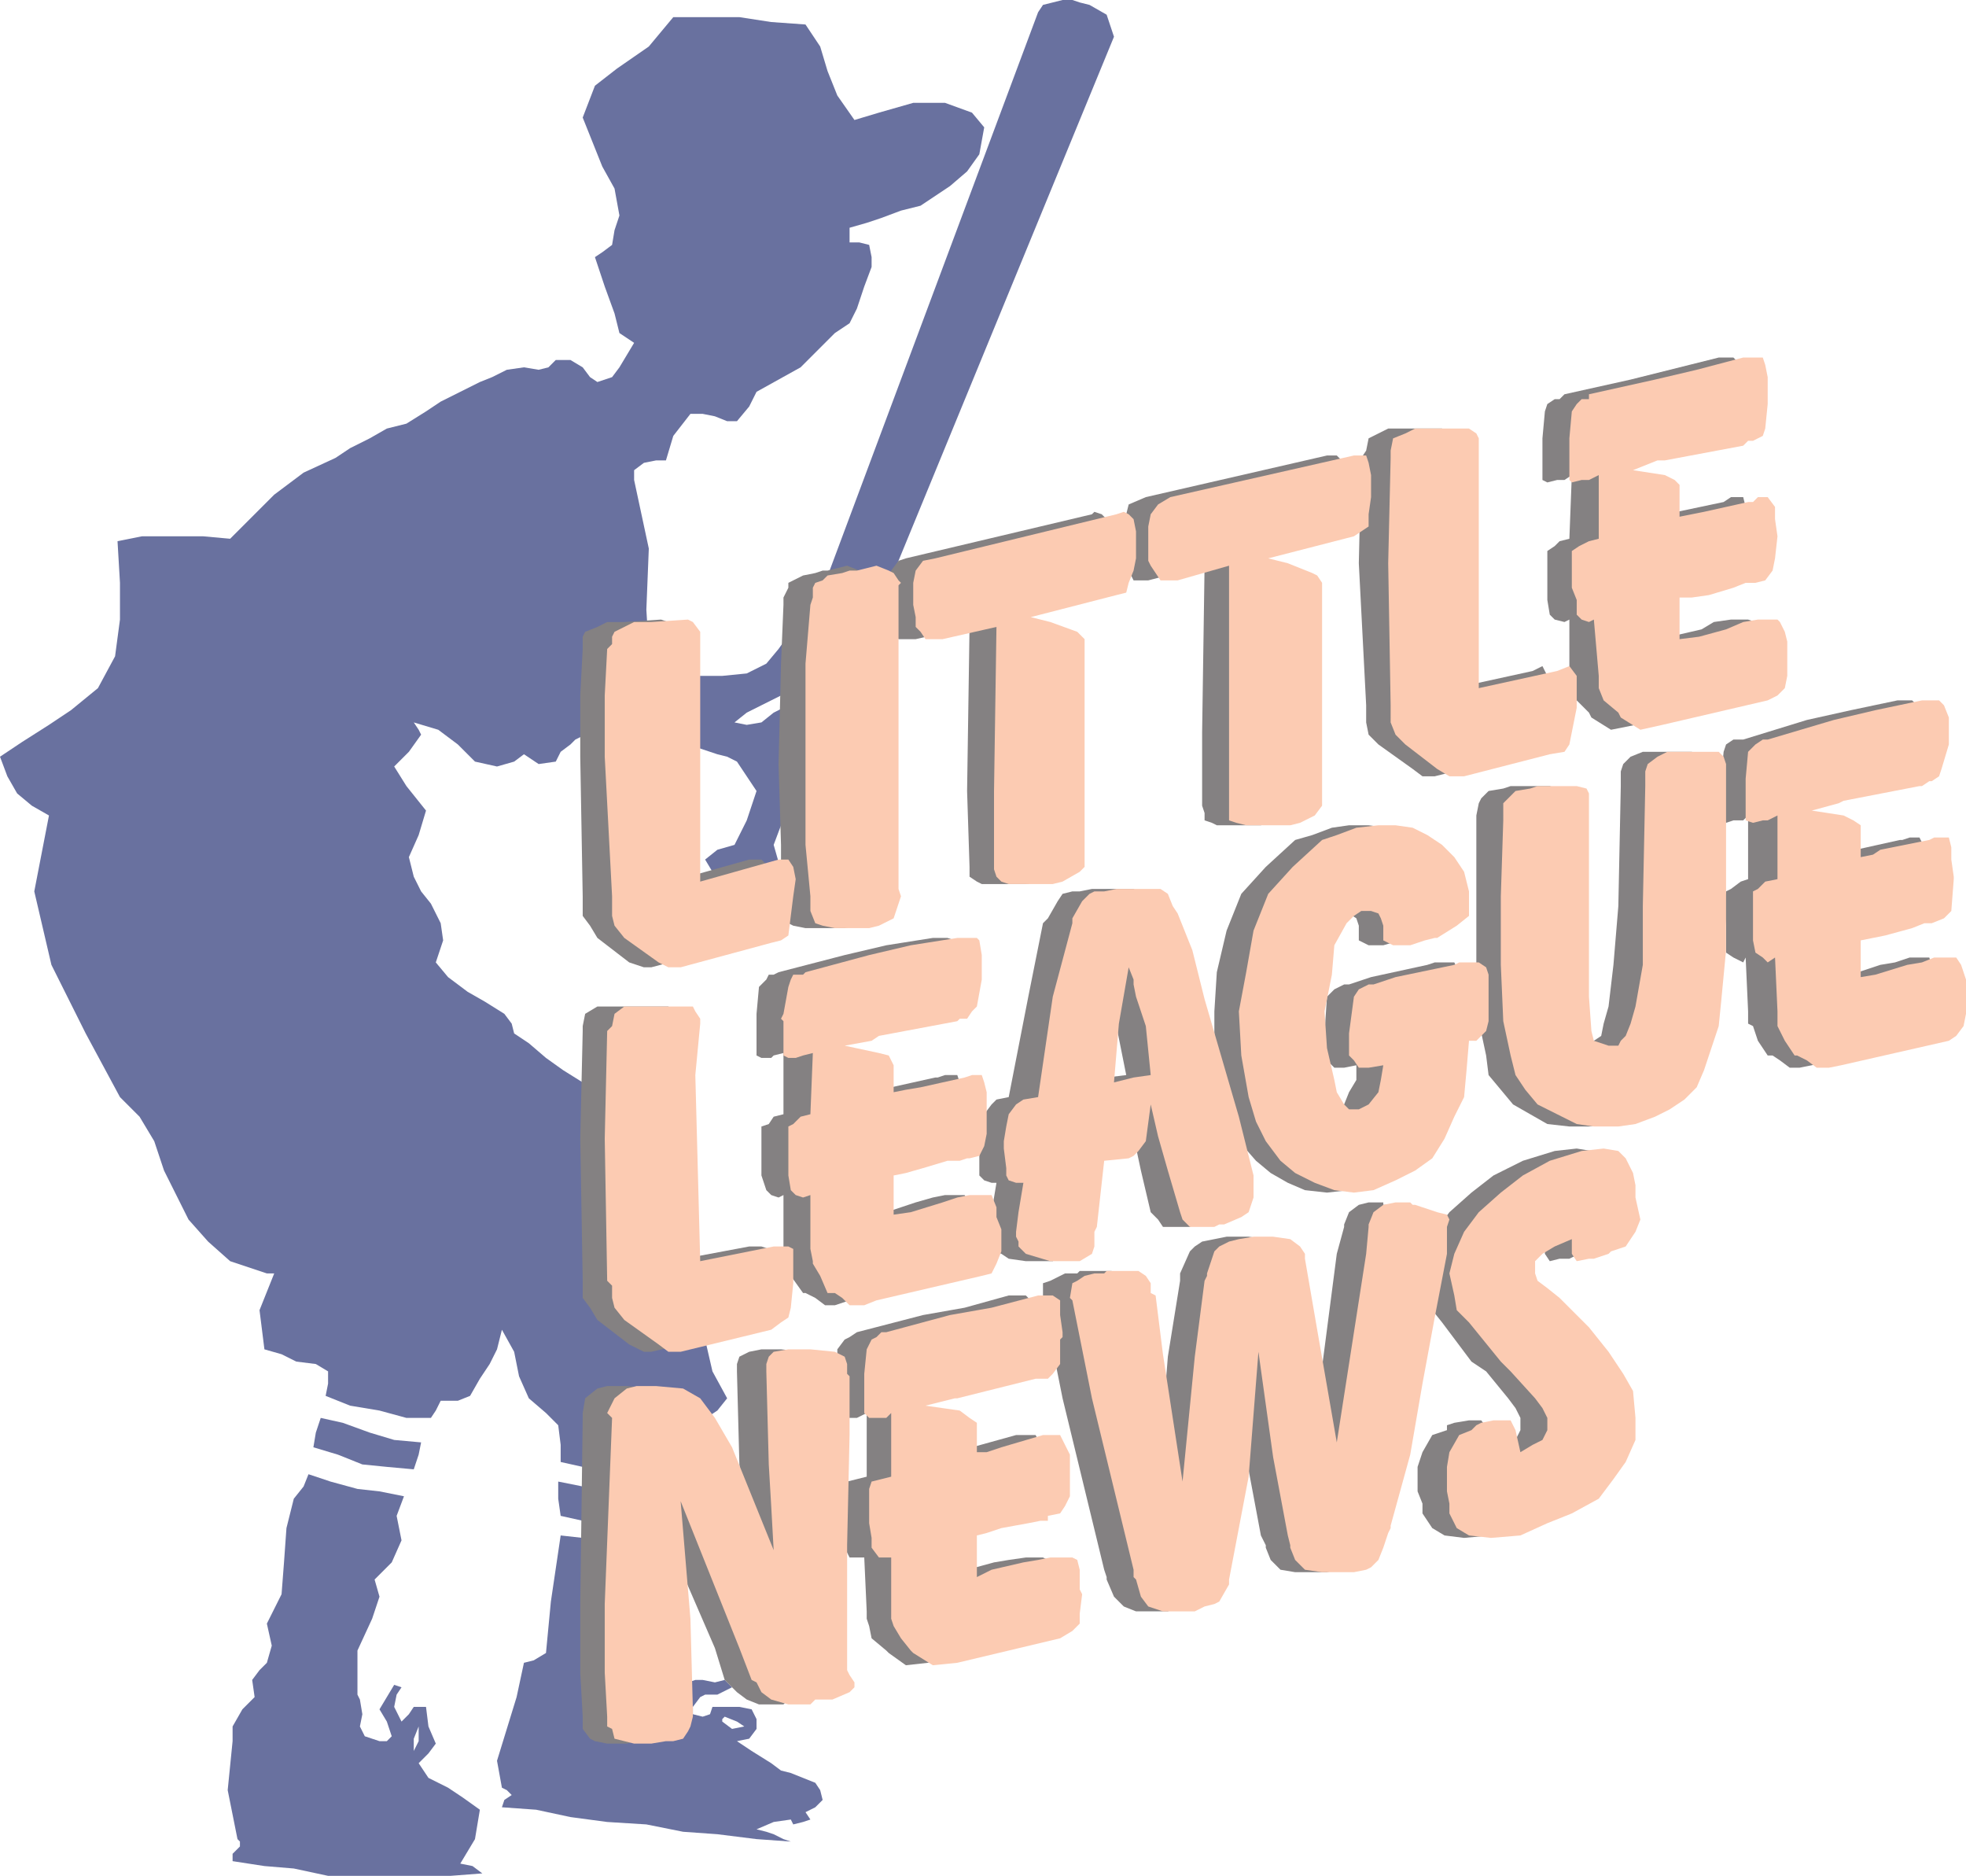 <svg xmlns="http://www.w3.org/2000/svg" width="602.25" height="574.5"><path fill="#69719f" fill-rule="evenodd" d="M248.25 190.5 318 3.75l1.5-2.25 6-1.5h3l2.25.75 3 .75 5.25 3 2.25 6.75-76.5 186 .75 2.25 1.5 3v3l-2.25 1.5v3l-2.25 1.5v3l-3 1.5-.75 2.25-2.25 1.5-.75 3.75.75 3v2.25h-.75l.75 2.25v3l-.75 1.5-3 .75-.75 2.25v2.25l-3 1.5-2.25.75-1.5 3-3.75.75-4.5 12 3 10.5-.75 3-2.25 1.5-4.5.75-4.5-1.5-3.75-.75-4.5-3-1.5-2.25-2.25-3.75 3.75-3 5.25-1.5 3.75-7.5 3-9-6-9-3-1.5-3-.75-6.75-2.25-7.5-1.5-6 3-3.75 1.5-1.5 3-3 .75h-3l-3.75-5.25-5.25-5.25-3 1.5-1.5 1.5-3 2.25-1.5 3-5.25.75-4.5-3-3 2.25-5.25 1.5-6.75-1.5-5.25-5.25-6-4.5-7.5-2.25 1.5 2.25.75 1.5-3.75 5.25-4.5 4.5 3.75 6 6 7.5-2.25 7.5-3 6.75 1.5 6L129 273l3 3.75 3 6 .75 5.25-2.25 6.75 3.75 4.5 6 4.5 5.25 3 6 3.75 2.25 3 .75 3 4.5 3 5.25 4.5 5.25 3.75 6 3.75 4.5 4.5 6 3.75 10.5 7.5 5.25 15.75v18.75l3 15 8.25 13.5 2.25 9.75 4.5 8.25-3 3.75-4.5 3-6 3-4.5 1.5-3 5.25L201 450h-13.5l-9-.75-6.75-1.5v-5.25l-.75-6-3.75-3.75-5.25-4.5-3-6.75-1.5-7.5-3.75-6.75-1.5 6-2.25 4.5-3 4.5-3 5.25-3.75 1.5H135l-1.5 3-1.5 2.25h-7.5l-8.25-2.25-9-1.5-7.5-3 .75-3.75V420l-3.75-2.25-6-.75-4.5-2.25-5.25-1.5-1.5-12L84 390h-2.25l-11.25-3.75-6.75-6-6-6.75-7.5-15-3-9-4.5-7.5-6-6-10.5-19.5-10.5-21L10.5 273l4.5-23.25-5.25-3-4.5-3.75-3-5.25-2.25-6 6.75-4.5L15 222l6.75-4.5 8.25-6.75 5.25-9.75 1.5-11.25V178.5L36 165.75l7.5-1.5h18.75l8.25.75L84 151.5l9-6.75 9.75-4.5 4.5-3 6-3 5.25-3 6-1.5 6-3.75 4.5-3 12-6 3.75-1.5 4.5-2.25 5.25-.75 4.5.75 3-.75 2.25-2.25h4.5l3.75 2.25 2.25 3L183 117l4.5-1.5 2.25-3 4.5-7.5-4.5-3-1.5-6-3-8.25-3-9 2.25-1.5 3-2.25.75-4.5 1.5-4.5-1.5-8.25L184.5 51l-6-15 3.75-9.75L189 21l9.75-6.75 7.5-9h20.25l9.75 1.5 10.5.75 4.5 6.75 2.25 7.5 3 7.5 5.25 7.5 7.5-2.25 10.5-3h9.75l8.25 3 3.75 4.5-1.5 8.25-3.75 5.25L291 57l-9 6-6 1.5-6 2.25-4.5 1.5-5.25 1.5v4.5h3l3 .75.75 3.75v3l-2.25 6-2.25 6.75-2.25 4.5-4.5 3-10.5 10.5-13.5 7.5-2.25 4.5-3.75 4.5h-3l-3.75-1.5-3.75-.75h-3.75l-5.25 6.75L204 141h-3l-3.75.75-3 2.25v3l4.5 21-.75 18.75.75 12v9l6.75-.75h15.75l7.5-.75 6-3 3.75-4.5 3.75-5.25 6-3-6 18.75-3 3.75-10.5 5.25-3.75 3 3.75.75 4.5-.75 3.75-3 4.5-2.25.75-4.5v-2.25l6-18.75m-150 243.75-1.5 4.5-.75 4.5 7.5 2.25 7.5 3 7.5.75 8.25.75 1.5-4.5.75-3.75-8.25-.75-7.5-2.25-8.25-3-6.75-1.5M94.5 451.5l-1.5 3.75-3 3.75-2.25 9-.75 10.5-.75 9.75-4.5 9 1.5 6.75-1.5 5.25-2.25 2.25-2.25 3 .75 5.25-3.75 3.75-3 5.25v4.5l-1.5 15 3 15 .75.75v1.5l-2.25 2.25V570l9.75 1.5 9 .75 10.5 2.25H138l9.75-.75-3-2.25-3.75-.75 4.5-7.5 1.5-9-5.25-3.75-4.5-3-6-3-3-4.5-1.5-3.75v-3.75l1.5-3.75v4.5l-1.5 3 1.5 3.75 3-3 2.25-3-2.25-5.25-.75-6h-3.75l-1.5 2.25-2.25 2.25-2.25-4.5.75-3.75 1.5-2.25-2.25-.75-4.5 7.5 2.25 3.75 1.5 4.5-1.5 1.5h-2.25l-4.5-1.5-1.5-3L111 525l-.75-4.5-.75-1.5v-13.5l4.5-9.75 2.25-6.75-1.5-5.25 5.25-5.25 3-6.75-1.5-7.5 2.25-6-7.5-1.5-6.75-.75-8.25-2.25-6.75-2.25m76.5 2.25V459l.75 5.25 6.75 1.5 7.5.75h13.5v-9.75H186l-15-3m.75 16.5-3 20.25-1.5 15.75-3.75 2.25-3 .75-2.25 10.5-6 19.5 1.5 8.25 1.5.75 1.5 1.5-2.25 1.5-.75 2.25 10.5.75 10.5 2.25L186 558l12 .75 11.25 2.25 10.5.75 12 1.5 10.5.75-2.25-.75-3-1.5-2.25-.75-3-.75L237 558l5.25-.75.75 1.5 3-.75 2.25-.75-1.5-2.25 3-1.5 2.25-2.25-.75-3-1.5-2.25-7.5-3-3-.75-3-2.25-6-3.75-4.5-3 3.75-.75 2.25-3v-3l-1.5-3-3.75-.75h-8.25l-.75 2.25 3.75 1.5.75-.75 3.75 1.5 2.25 1.5-3.75.75-3-2.25v-.75l-3.75-1.5-2.25.75-3-.75v-2.25l2.25-3 1.5-.75h3.75l4.5-2.25-2.25-2.25-3 .75-3.75-.75H213l-2.25.75-1.5 5.25-3 3-.75-3-1.5-1.5h-4.5l-1.5-.75-2.25-6-3-6 2.25-15 3-18h-12l-7.5-2.25-6.75-.75"/><path fill="#848182" fill-rule="evenodd" d="m480.75 189.75-1.5.75-3-.75-1.5-1.5-.75-4.5v-15l2.25-1.5 1.5-1.5 3-.75.75-19.5-2.25 1.5H477l-3 .75-1.5-.75v-12.75l.75-8.25.75-2.25 2.25-1.5h1.5l1.5-1.5 20.25-4.5 27-6.75h4.5l2.25 2.25.75 3.75v8.25l-2.25 7.5-.75 2.25-2.25 1.5h-1.5l-.75 1.5H525l-24 4.5h-.75l-9 3 11.25 1.5 2.25 1.5 1.5 1.5.75 1.5v8.25l3.75-.75 3-.75 14.25-3 2.25-1.5H534l.75 3V159l.75 5.25-.75 6.75v3.75l-1.5 3-4.5.75h-1.5l-3.75 1.5-9 2.25-4.5.75h-3v12.75l4.5-.75 9.75-2.25 3.75-2.25 5.25-.75h5.25l2.25.75.75 3v3l1.5 3v7.5l-1.5 3.75L537 213l-3.75 1.5L501 222l-7.5 1.5-6-3.75-.75-1.5-3.75-3.75-1.5-3.75v-1.5l-.75-2.25v-17.25m-35.25 21 24-5.25 3-1.5 1.5 3 .75 3-.75 6v8.25l-1.5 3.75-2.25 2.25-3.75.75-27 6.75h-3.75l-3-2.25-10.5-7.5-3-3-.75-3.75V216l-2.25-43.5.75-32.25 1.5-2.25.75-3.75 6-3h16.5l1.5 1.5 2.25 1.5v3l-1.5 15 1.5 58.5m-76.5-37.5-17.25 4.5h-4.5l-3-6v-10.5l.75-3.75.75-3 5.25-2.25 55.5-12.75h3l2.25 2.25v15.75l-1.5 3.75-1.5 1.5-2.25 1.5-27 6.75 6.75 1.5 6.75 3 3 .75.75 2.25v3l-.75 36.75.75 24v2.25l-.75 2.25-.75 3-6 2.25-3 .75h-13.5l-1.5-.75-2.25-.75V249l-.75-2.25v-22.5l.75-51M297 192l-16.5 3.75h-5.25L273 193.5V192l-.75-3v-10.5l.75-3.75 2.25-3 2.25-.75 57-13.5.75-.75 2.25.75 1.5 1.5v9.75l1.5.75-1.5 1.5v3.75l-.75 3.75-2.25 3-1.5.75-27 6.75 6.75 1.5 6.75 3 3 1.5.75.75v3.75l-.75 36.75.75 24v1.5l-.75 3.75-1.5 1.5-4.5 3-3.75.75h-13.5l-1.5-.75-2.25-1.5v-3l-.75-23.25L297 192m-57.75 82.5v-15.75L238.5 234l.75-30.75.75-18V183l1.5-3v-1.5l4.5-2.25 3.75-.75 2.25-.75h1.5l6-1.5 3.75 1.5 3 .75.75 2.25v21.75l-.75 45 .75 27.75v2.25l-.75 6.75-4.5 2.25-3 .75h-12l-3.75-.75-1.5-.75L240 279l-.75-2.25v-2.25M205.5 270l24-6.75h3.75l2.25 2.25v9l-2.25 12-3 1.5-2.25.75-28.5 7.5h-2.25l-4.5-1.5-9.75-7.5-2.25-3.75-2.25-3v-6l-.75-42.75V213l.75-14.25V195l.75-1.5L183 192l3-1.5h5.25l11.25-.75 2.25.75.75 3V270m329.25 23.25-.75 1.5-3-1.5-2.25-1.5v-8.25l-.75-6.75.75-3.75 1.5-.75 3-2.25 2.25-.75v-19.5l-1.5 1.5h-3l-2.25.75-1.5-.75V238.5l.75-8.25.75-2.25 2.25-1.5h3l19.5-6 13.5-3 14.25-3h4.5l1.5 1.5.75 3.75V228l-.75 7.5-1.5 2.25-3 1.5H582l-.75 1.5h-.75l-24 4.5-1.5.75-8.25 2.25 9.75 1.5 4.5 3v9.75l4.5-.75 3-1.5 13.5-3h.75l2.25-.75h3l1.5 3v3.75l1.5 5.25v.75l-1.5 9.75-2.25 2.25-3 1.5h-3l-3.75 1.5-7.5 2.25-5.25.75-3.75.75v11.25l6-.75 9-3 4.5-.75 4.5-1.5h6l1.5 4.5L594 300v10.5l-1.5 3.75-.75 3-3.75 1.5-33 7.5-3.75.75h-3l-3-2.25-2.25-1.5h-1.5l-3-4.5-1.5-4.5-1.5-.75v-3.75l-.75-16.5m-82.5-42v-1.5L453 246l.75-1.5 2.25-2.25 4.5-.75 2.25-.75h12l2.25.75 2.25 1.5v3.75l-1.5 38.25 1.5 20.25.75 10.5.75 3 .75.75 3 .75h2.25l1.5-1.5 2.25-1.5.75-3.75 1.5-5.25 1.5-12.75 1.5-18 .75-36.75v-4.5l.75-2.25 2.25-2.25 3.75-1.5h15l2.25 1.5.75 2.25v31.5l-.75 25.5-.75 15.75-1.5 7.5-1.5 6.75-2.25 6.75-3 5.25-3.75 3.75-3.75 3-4.5 2.25-6 2.25-6.75.75h-6l-6.75-.75-10.5-6-7.5-9-.75-6-2.25-10.5-.75-17.25v-44.25m-36.75 75-3.75.75h-3l-2.25-2.25-.75-1.5v-6.75l.75-11.25 2.25-2.25 3-1.5h1.5l6.75-2.25 17.25-3.75 2.25-.75h6l.75 1.5.75 2.25 1.5 3v11.25l-1.5 3-1.5 1.5-2.25 1.5h-.75l-.75 9-2.25 8.25-2.25 6-3.75 6.75-3.75 6-4.5 3.75-12 6-6.75.75-6.75-.75-5.25-2.25-5.25-3-4.5-3.75-5.25-6-3-6-3-7.5-1.5-12.75v-13.5l.75-12 3-12.75 4.5-11.25 7.5-8.25 9-8.25 5.25-1.5 6-2.25 5.25-.75h6l6 .75 4.5 2.25 3.75 3 3.75 3.75 2.25 4.5 2.25 6 .75 4.5-.75 3-3 3-6 3.75H432l-3 .75-5.25 1.5h-4.5l-3-1.5v-4.5l-.75-2.25-2.25-1.5-1.5-.75h-2.25l-3 1.5-1.5 2.25-3.75 6.75-2.25 9-.75 11.25V321l1.5 9.75 3 7.5 3 1.5h3l3-1.5 1.5-3.75 2.25-3.75v-4.5M339 330v24l2.25-1.5.75-3 3-11.25 2.25 9.75 2.25 10.5 3 12.75 2.25 2.25 1.5 2.25h8.25l1.5-.75h1.5l7.5-3.75.75-4.5V360L372 342l-10.5-36-5.25-15-4.5-13.5-2.25-3.75-2.25-1.5H339v30l1.5 3 1.5 9 3 15-6 .75m0-27.75v-30h-4.5l-3.75.75h-2.25l-3 .75L324 276l-3 5.25-1.5 1.5-4.5 22.5-6 30.75-3.75.75-1.5 1.5-2.25 3L300 345v15l1.5 1.5 2.25.75h1.5l-1.5 9v10.5l.75 1.5 2.25.75 2.25 1.5 5.25.75h8.25l3-2.25.75-2.25 1.5-2.25v-2.25l.75-1.5 2.25-20.25 6.75-.75 1.5-.75v-24l-5.25 1.5 1.5-18 3-17.25.75 3.75v2.25M240 366l-1.5.75-2.25-.75-1.5-1.5-1.5-4.5v-15l2.25-.75L237 342l3-.75V322.5l-3 .75-.75.75h-3l-1.5-.75V310.5l.75-8.25 2.25-2.25.75-1.5h1.5l1.5-.75 20.25-5.25 12.75-3 14.25-2.25h4.5l2.25.75.75 4.5v7.5l-2.25 8.25-.75 1.5-1.5 2.25h-2.25l-.75.75h-1.5l-24 4.5-.75 1.5-8.25 1.5 10.5 2.25 3 .75 1.5 3v8.25l3.75-.75 3-.75 13.5-3h.75l2.25-.75h3.75l.75 2.25v3l1.5 5.25v.75l-1.5 6.75V351l-1.5 3-3.75.75-2.25.75h-3.75l-9 2.25-3.75 1.5-3.75.75v12l5.25-.75 9-3 5.25-1.5 3.75-.75h6l2.25 3.75v3l1.5 3.75v6.75l-1.5 3.75-2.25 3-2.25.75-33 7.5-4.5 1.5h-3l-3-2.25-3-1.5H246l-3.75-5.25-.75-3.75-1.5-.75V366m-34.5 20.25 24-4.5h3.75l2.25.75V393l-.75 7.5-1.5 3-1.5 1.5-3.75 2.25-28.5 6.75h-2.25l-4.5-2.25-9.75-7.5-2.25-3.75-2.25-3v-5.25l-.75-43.5.75-33v-1.5l.75-3.75 3.75-2.25h21.75l.75 1.5v76.5m251.25 58.5 3.75-2.25 3.75-1.5 1.5-3v-3.75l-1.5-3-2.25-3-6.75-8.25-4.5-3-9-12-3-3.75-2.25-4.5-.75-6.75.75-6 3-6.75 4.5-6 6.75-6 6.75-5.25 9-4.5 9.75-3 6.75-.75 4.5.75 3 2.25 2.25 4.5V363l.75 3v7.5l-.75 3.75-2.25 4.5-6.75 2.25-3 1.5h-3l-3 .75-1.5-2.25v-4.5l-9 4.5-2.25 2.25V390l.75 2.25 3 2.25 3.75 3 8.25 9 6.75 7.5 5.25 6.75 3 5.25v15l-2.25 6.75-3.75 5.25-6 6-6.75 4.5-7.5 3-9.75 3.75-8.25.75-6-.75-3.75-2.25-3-4.5v-3l-1.5-3.75v-7.5l1.5-4.5 3-5.25 4.5-1.5v-1.5l2.25-.75 4.5-.75h3.75l2.25 3 .75 6.75m-117.75 39V483l-.75-2.25-12.75-52.5-6-30V393l2.25-.75 4.5-2.25H330l.75-.75h9.75l2.25 1.5L345 393v3.75l3 18 6.75 39 3-38.25 3.75-23.25V390l3-6.75 1.5-1.5 2.25-1.5 7.5-1.5h6.75l5.25.75 1.5 2.25 2.25 2.25v1.5l4.5 21.75 6 34.5 7.5-57.75 2.25-8.25V375l1.5-3.75 3-2.25 3-.75h4.5v.75h1.5l7.5 2.25 1.5.75 1.5 1.5v2.25l-1.5 3V384L432 403.5l-4.5 20.25-4.5 21.75-6 21.75v2.25l-1.5 4.5-2.25 3.75-.75 2.25-6 1.5h-9.75l-4.5-.75-3-3-1.5-3.75v-.75l-1.5-3-4.5-24L376.5 414l-3 38.25-5.25 31.5v1.5L366 490.5l-1.5.75-3 .75-3.75 1.5H348l-3.75-1.5-3-3-2.25-5.25M264.75 477h-4.5l-1.5-3v-3l-.75-4.5v-.75l.75-9.75.75-2.25 6-1.5v-19.5l-3 1.5H258l-1.5-1.5v-19.5l2.25-3 1.5-.75 2.25-1.5 20.25-5.25 12.75-2.25 13.5-3.75h5.25l1.5 1.5 1.5 4.5v12l-3 6-2.25 1.5h-3l-23.25 6h-2.25l-7.5 2.25 9.75 1.5 3 2.25 1.5 1.5v9H294l3.75-1.5 13.5-3.75h6l1.5 3v3l.75 4.5v1.5l-.75 6.75v3l-3 2.25-2.25.75-1.5 1.5h-1.5L299.25 468l-5.25 1.5-3.75.75V483l6-2.25 8.25-2.25 4.5-.75 5.25-.75h5.25l1.5.75 1.5 6v10.5l-.75 3-4.5 4.5-33 7.5-6.75.75-5.25-3.75-.75-.75-4.5-3.75-.75-3.75-.75-2.25v-2.25l-.75-16.5m-86.25 50.25v-1.5l-.75-13.5v-21l.75-57v-1.5l.75-4.5 3.75-3 3-.75h6l9 .75 4.5 3 5.25 6 5.25 9 12.75 31.5-.75-13.5-1.5-12.75-.75-28.5v-2.25l.75-2.25 3-1.5 3.75-.75h6l7.5.75 3 1.5 1.5 2.25.75.75V513l.75 2.25v1.5l-.75 1.5-5.25 2.25h-5.25L240 522h-7.5l-3.75-1.5-3-2.25-3.75-3.75-3-9.75-19.5-45 4.5 36v33l-1.5 1.5-1.5 2.25-3 .75h-3l-3 .75h-6l-3.75-.75-1.5-.75-2.25-3v-2.25"/><path fill="#fccbb2" fill-rule="evenodd" d="m488.25 189.75-1.5.75-2.25-.75-1.5-1.5v-4.5l-1.5-3.75v-11.25l2.25-1.5 3-1.5 3-.75v-19.5l-3 1.5h-2.25l-3 .75-.75-.75v-12.75l.75-8.25 1.5-2.25 1.5-1.5h2.25v-1.5l20.25-4.5 12.75-3L534 109.5h6l.75 2.25.75 3.75v8.25l-.75 7.5-.75 2.25-3 1.5h-1.5l-1.5 1.5-24 4.5h-2.25l-7.5 3 9.75 1.5 3 1.5 1.5 1.5v9.75l7.5-1.5 13.5-3h1.5l1.5-1.5h3l2.25 3V159l.75 5.25-.75 6.75-.75 3.75-2.25 3-3 .75h-3L531 180l-7.5 2.25-5.25.75h-3.75v12.75l6-.75 8.25-2.25 5.25-2.25 4.5-.75h6l.75.75 1.5 3 .75 3V207l-.75 3.75-2.25 2.25-3 1.5-32.25 7.5-6.75 1.5-6-3.75-.75-1.5-4.5-3.75-1.5-3.75V207l-1.5-17.25m-35.25 21 24-5.25 3.75-1.5 2.25 3v9.75L480.75 228l-1.5 2.25-4.5.75-26.25 6.75H444l-3.75-2.25-9.75-7.5-3-3-1.5-3.75V216l-.75-43.5.75-32.25V138l.75-3.75 3.75-1.5 3-1.5H450l2.25 1.5.75 1.5v76.5m-76.5-37.5-15.75 4.5h-5.25l-3-4.5-.75-1.5v-10.5l.75-3.75 2.25-3 3.75-2.25 56.25-12.75h3.75l.75 2.25.75 3.75v6.75l-.75 5.25v3.75l-4.5 3L388.5 171l6 1.5 7.5 3 1.5.75 1.5 2.25v68.25l-2.25 3-4.5 2.25-3 .75h-13.5l-3-.75-2.25-.75v-78M305.25 192l-16.5 3.75h-5.25l-1.5-2.25-1.5-1.5v-3l-.75-3.75v-6.75l.75-3.75 2.25-3 3.75-.75 55.5-13.5 2.25-.75 1.5.75 1.5 1.5.75 3.75V171l-.75 3.75-1.5 3.75-.75 3-3 .75-26.25 6.75 6 1.5 8.25 3 2.25 2.25v69.75l-1.5 1.5-5.25 3-3 .75H309l-2.25-.75-1.5-1.5-.75-2.25v-24l.75-50.25m-57 82.5-1.5-15.75v-55.5l1.5-18L249 183v-3l.75-1.5 2.25-.75 1.5-1.5 4.5-.75 2.25-.75h2.25l6-1.5 3.75 1.5 1.5.75 1.5 2.25.75.75-.75.75v93l.75 2.25-2.25 6.75-4.5 2.25-3 .75h-10.5l-3.75-.75-2.25-.75-1.5-3.75v-4.5M214.5 270l24-6.75h3l1.5 2.25.75 3.75-.75 5.25-1.5 12-2.25 1.5-3 .75-27.75 7.5h-3.75l-3-1.5-10.5-7.5-3-3.75-.75-3v-6l-2.25-42.75V213l.75-14.25 1.5-1.5V195l.75-1.5 6-3h5.25l11.25-.75 1.5.75 2.25 3V270m329.25 23.25-2.25 1.5-1.5-1.5-2.25-1.5L537 288v-15l1.5-.75 2.25-2.25 3.75-.75v-19.5l-3 1.5H540l-3 .75-2.25-.75V238.5l.75-8.25 2.25-2.25 2.25-1.5h1.5l20.25-6 12.75-3 14.25-3H594l1.5 1.5 1.5 3.75V228l-2.25 7.5-.75 2.25-2.25 1.5H591l-2.25 1.5H588l-23.25 4.5-1.5.75-8.25 2.25 9.75 1.5 3 1.5 2.25 1.5v9.75l3.75-.75 2.25-1.5 15-3 1.5-.75h4.5l.75 3v3.75l.75 5.25v.75l-.75 9.75-2.25 2.25-3.75 1.5h-2.25l-3.75 1.5-8.25 2.25-7.5 1.5v11.25l4.5-.75 9.75-3 4.5-.75 3.75-1.5h6.75l1.5 2.25 1.5 4.5v10.5l-.75 3.75-2.25 3-2.25 1.5-33 7.5-3.75.75h-3.75l-3-2.25-3-1.5h-.75l-3-4.5-2.25-4.5v-4.5l-.75-16.5m-83.25-42V246l3.75-3.75 4.5-.75 2.25-.75h12l3 .75.75 1.5v62.25l.75 10.5.75 3 4.5 1.5h3l.75-1.5 1.5-1.5 1.5-3.75 1.5-5.25 2.25-12.75v-18l.75-36.75v-4.5l.75-2.25 3-2.25 3-1.5h15.75l1.5 1.5.75 2.25v57l-1.5 15.75-.75 7.5-4.5 13.5-2.25 5.25-3.75 3.75-4.5 3L507 342l-6 2.25-5.25.75h-7.5l-5.25-.75-12-6-3.75-4.5-3-4.5-1.5-6-2.25-10.5-.75-17.25v-21l.75-23.25m-36.75 75-4.5.75h-3l-1.5-2.25-1.5-1.5v-6.75l1.5-11.25 1.5-2.25 3-1.5h1.5l6.75-2.25 18-3.75 1.5-.75h6l2.25 1.5.75 2.25v14.25l-.75 3-3 3H450l-.75 9-.75 8.25-3 6-3 6.75-3.75 6-5.25 3.75-6 3-6.75 3-6 .75-6-.75-6-2.25-6-3-4.5-3.75-4.5-6-3-6-2.25-7.5-2.25-12.75-.75-13.5 2.25-12L384 285l4.5-11.25 7.5-8.25 9-8.25 4.5-1.5 6-2.25 6.75-.75h5.25l5.25.75 4.5 2.25 4.5 3 3.75 3.75 3 4.5 1.5 6v7.5l-3.75 3-6 3.75h-.75l-3 .75-4.5 1.5h-5.25l-3-1.5v-4.5l-.75-2.25-.75-1.5L420 279h-3l-2.25 1.5-2.25 2.25-3.75 6.75-.75 9-2.25 11.25.75 11.25 2.25 9.75.75 3.75 2.25 3.75 1.5 1.5h3l3-1.5 3-3.75.75-3.75.75-4.5m-76.5 3.75v24l1.5-1.5 2.25-3 1.5-11.25 2.25 9.75 3 10.5 3.75 12.75.75 2.25 2.25 2.25h7.5l1.5-.75h1.5l5.25-2.25 2.25-1.5 1.5-4.5V360l-4.5-18-10.5-36-3.75-15-4.5-11.25-1.5-2.25-1.5-3.75-2.25-1.5h-8.25v29.25l.75 3.75 3 9 1.5 15-5.25.75m0-28.5v-29.25H342l-3.75.75h-3l-1.5.75-2.25 2.25-3 5.25v1.5l-6 22.5L318 336l-4.5.75-2.25 1.5-2.25 3-.75 3.75-.75 4.5v2.25l.75 6V360l.75 1.5 2.25.75h2.25l-1.5 9-.75 6v1.5l.75 1.5v1.5l2.25 2.25 7.5 2.25h9l3.75-2.25.75-2.25v-4.5l.75-1.5 2.25-20.25 7.5-.75 1.5-.75v-24l-6 1.5 1.5-18 3-17.25 1.5 3.75v1.5m-99 64.5-2.25.75-2.25-.75-1.5-1.5-.75-4.5v-15l1.5-.75 2.25-2.25 3-.75.75-18.75-3 .75-2.25.75h-2.25l-1.5-.75v-10.5l-.75-.75.75-1.5 1.5-8.25.75-2.25.75-1.5h3l.75-.75 19.5-5.25 12.75-3 14.25-2.25h6l.75.75.75 4.5v7.5l-1.5 8.25-1.5 1.5-1.5 2.25H294l-.75.75-24 4.5-2.25 1.5-8.25 1.5 10.5 2.25 3 .75 1.5 3v8.25l3.75-.75 4.5-.75 13.5-3 2.25-.75h3l.75 2.25.75 3v12.75l-.75 3.75-1.5 3-3 .75h-.75l-2.25.75h-3.75l-7.5 2.25-5.25 1.5-3.75.75v12l5.25-.75 9.75-3 4.5-1.5L297 366h6.75l1.5 3.75v3l1.5 3.75v6.75l-1.5 3.75-1.5 3-3 .75-32.25 7.5-3.75 1.5h-4.5L258 397.5l-2.25-1.5h-2.25l-2.25-5.25L249 387v-.75l-.75-3.75V366m-33.75 20.25 22.5-4.5h4.5l1.5.75V393l-.75 7.5-.75 3-2.25 1.5-3 2.25L208.5 414h-3.75l-3-2.25-10.5-7.5-3-3.75-.75-3v-3.75l-1.5-1.5-.75-43.5.75-33 1.5-1.5.75-3.75 3-2.25h21l.75 1.5 1.5 2.25v1.5l-1.5 15.75 1.5 57m251.25 58.5 3.75-2.25 3-1.5 1.5-3v-3.75l-1.5-3-2.25-3-7.5-8.25-3-3-9.75-12-3.75-3.75-.75-4.5L444 390l1.5-6 3-6.75 4.5-6 6.75-6 6.75-5.25 8.25-4.5 9.75-3 6.75-.75 4.5.75 2.25 2.25 2.25 4.5.75 3.75v3.75l1.5 6.75-1.5 3.75-3 4.5-4.5 1.5-.75.75-4.5 1.5h-1.5l-3.75.75-1.5-2.25v-4.5l-5.25 2.25-3.75 2.25-2.25 2.25V390l.75 2.25 3 2.25 3.75 3 9 9 6 7.5 4.5 6.75 3 5.25.75 8.25V441l-3 6.75-3.75 5.25-4.5 6-8.25 4.5-7.5 3-8.25 3.75-9 .75-6.75-.75-3.75-2.25-2.25-4.5v-3l-.75-3.75v-7.5l.75-4.5 3-5.25 3.75-1.5 1.5-1.5 1.5-.75 3.75-.75h5.25l1.5 3 1.5 6.75m-117.75 39-.75-.75v-2.25l-12.75-52.5-6-30-.75-.75.75-4.5 1.5-.75 2.25-1.5 3-.75h3l.75-.75h9.75l2.25 1.5 1.5 2.25v3l1.5.75 2.25 18 6 39L366 415.5l3-23.25.75-1.5V390l2.25-6.75 1.5-1.5 3-1.5 3-.75 4.5-.75h6l5.25.75 3 2.25 1.5 2.25v1.5l3.75 21.75 6 34.5 9-57.75.75-8.25V375l1.5-3.75 3-2.25 3.75-.75h4.5l.75.75h.75l6.75 2.25 3 .75.75 1.5-.75 2.25V384l-3.75 19.5-3.75 20.25L432 445.5l-6 21.75v.75l-.75 1.5-1.5 4.5-1.5 3.75L420 480l-1.5.75-3.75.75H405l-5.25-.75-3-3-1.5-3.75v-.75l-.75-3-4.5-24-4.5-32.25-3 38.25-6 31.5v1.5l-3 5.25-1.5.75-3 .75-3 1.5h-9.75l-4.5-1.5-2.25-3-1.5-5.25M273 477h-3.75l-2.25-3v-3l-.75-4.5V456l.75-2.25 6-1.5v-19.5l-1.5 1.5h-5.25l-1.5-1.5v-12l.75-7.5 1.5-3 1.5-.75 1.5-1.5h1.5l19.5-5.25 12.75-2.25 14.25-3.75h4.5l2.25 1.5v4.5l.75 5.25v1.5l-.75.75v7.5l-2.25 3-1.5 1.5h-3.75l-24 6h-.75l-9 2.25L294 432l3 2.25 2.25 1.5v9h3l4.5-1.5 12.75-3.75h5.25l3 6v12.75l-1.5 3-1.5 2.25-3.75.75v1.5h-2.25l-3.75.75-8.25 1.5-4.5 1.5-3 .75V483l4.5-2.25 9.75-2.25 4.5-.75 3.75-.75h6.75l1.5.75.75 3v6l.75 1.5-.75 6v3l-2.25 2.25-3.75 2.25-31.5 7.5-7.5.75-6-3.75-.75-.75-3-3.75-2.25-3.75-.75-2.25V477m-87 50.25v-1.5l-.75-13.5v-21l2.25-57-1.5-1.5 2.25-4.5 3.75-3 3-.75h6l8.25.75 5.25 3 4.5 6 5.25 9 12.75 31.5-.75-13.5-.75-12.75-.75-28.5v-2.25l.75-2.25 1.5-1.5 4.5-.75h6.75l7.5.75 3 1.5.75 2.25v3l.75.75v18l-.75 33.75v38.25l.75 1.5 1.5 2.25v1.5l-1.5 1.5-5.25 2.25h-5.25l-1.5 1.5h-6.75l-5.25-1.5-3-2.25-1.5-3-1.5-.75-3.75-9.75-18-45 3 36 .75 27.75v2.25l-.75 3-.75 1.5-1.5 2.25-3 .75H204l-4.5.75h-5.25l-6-1.5-.75-3-1.5-.75v-1.5"/></svg>
